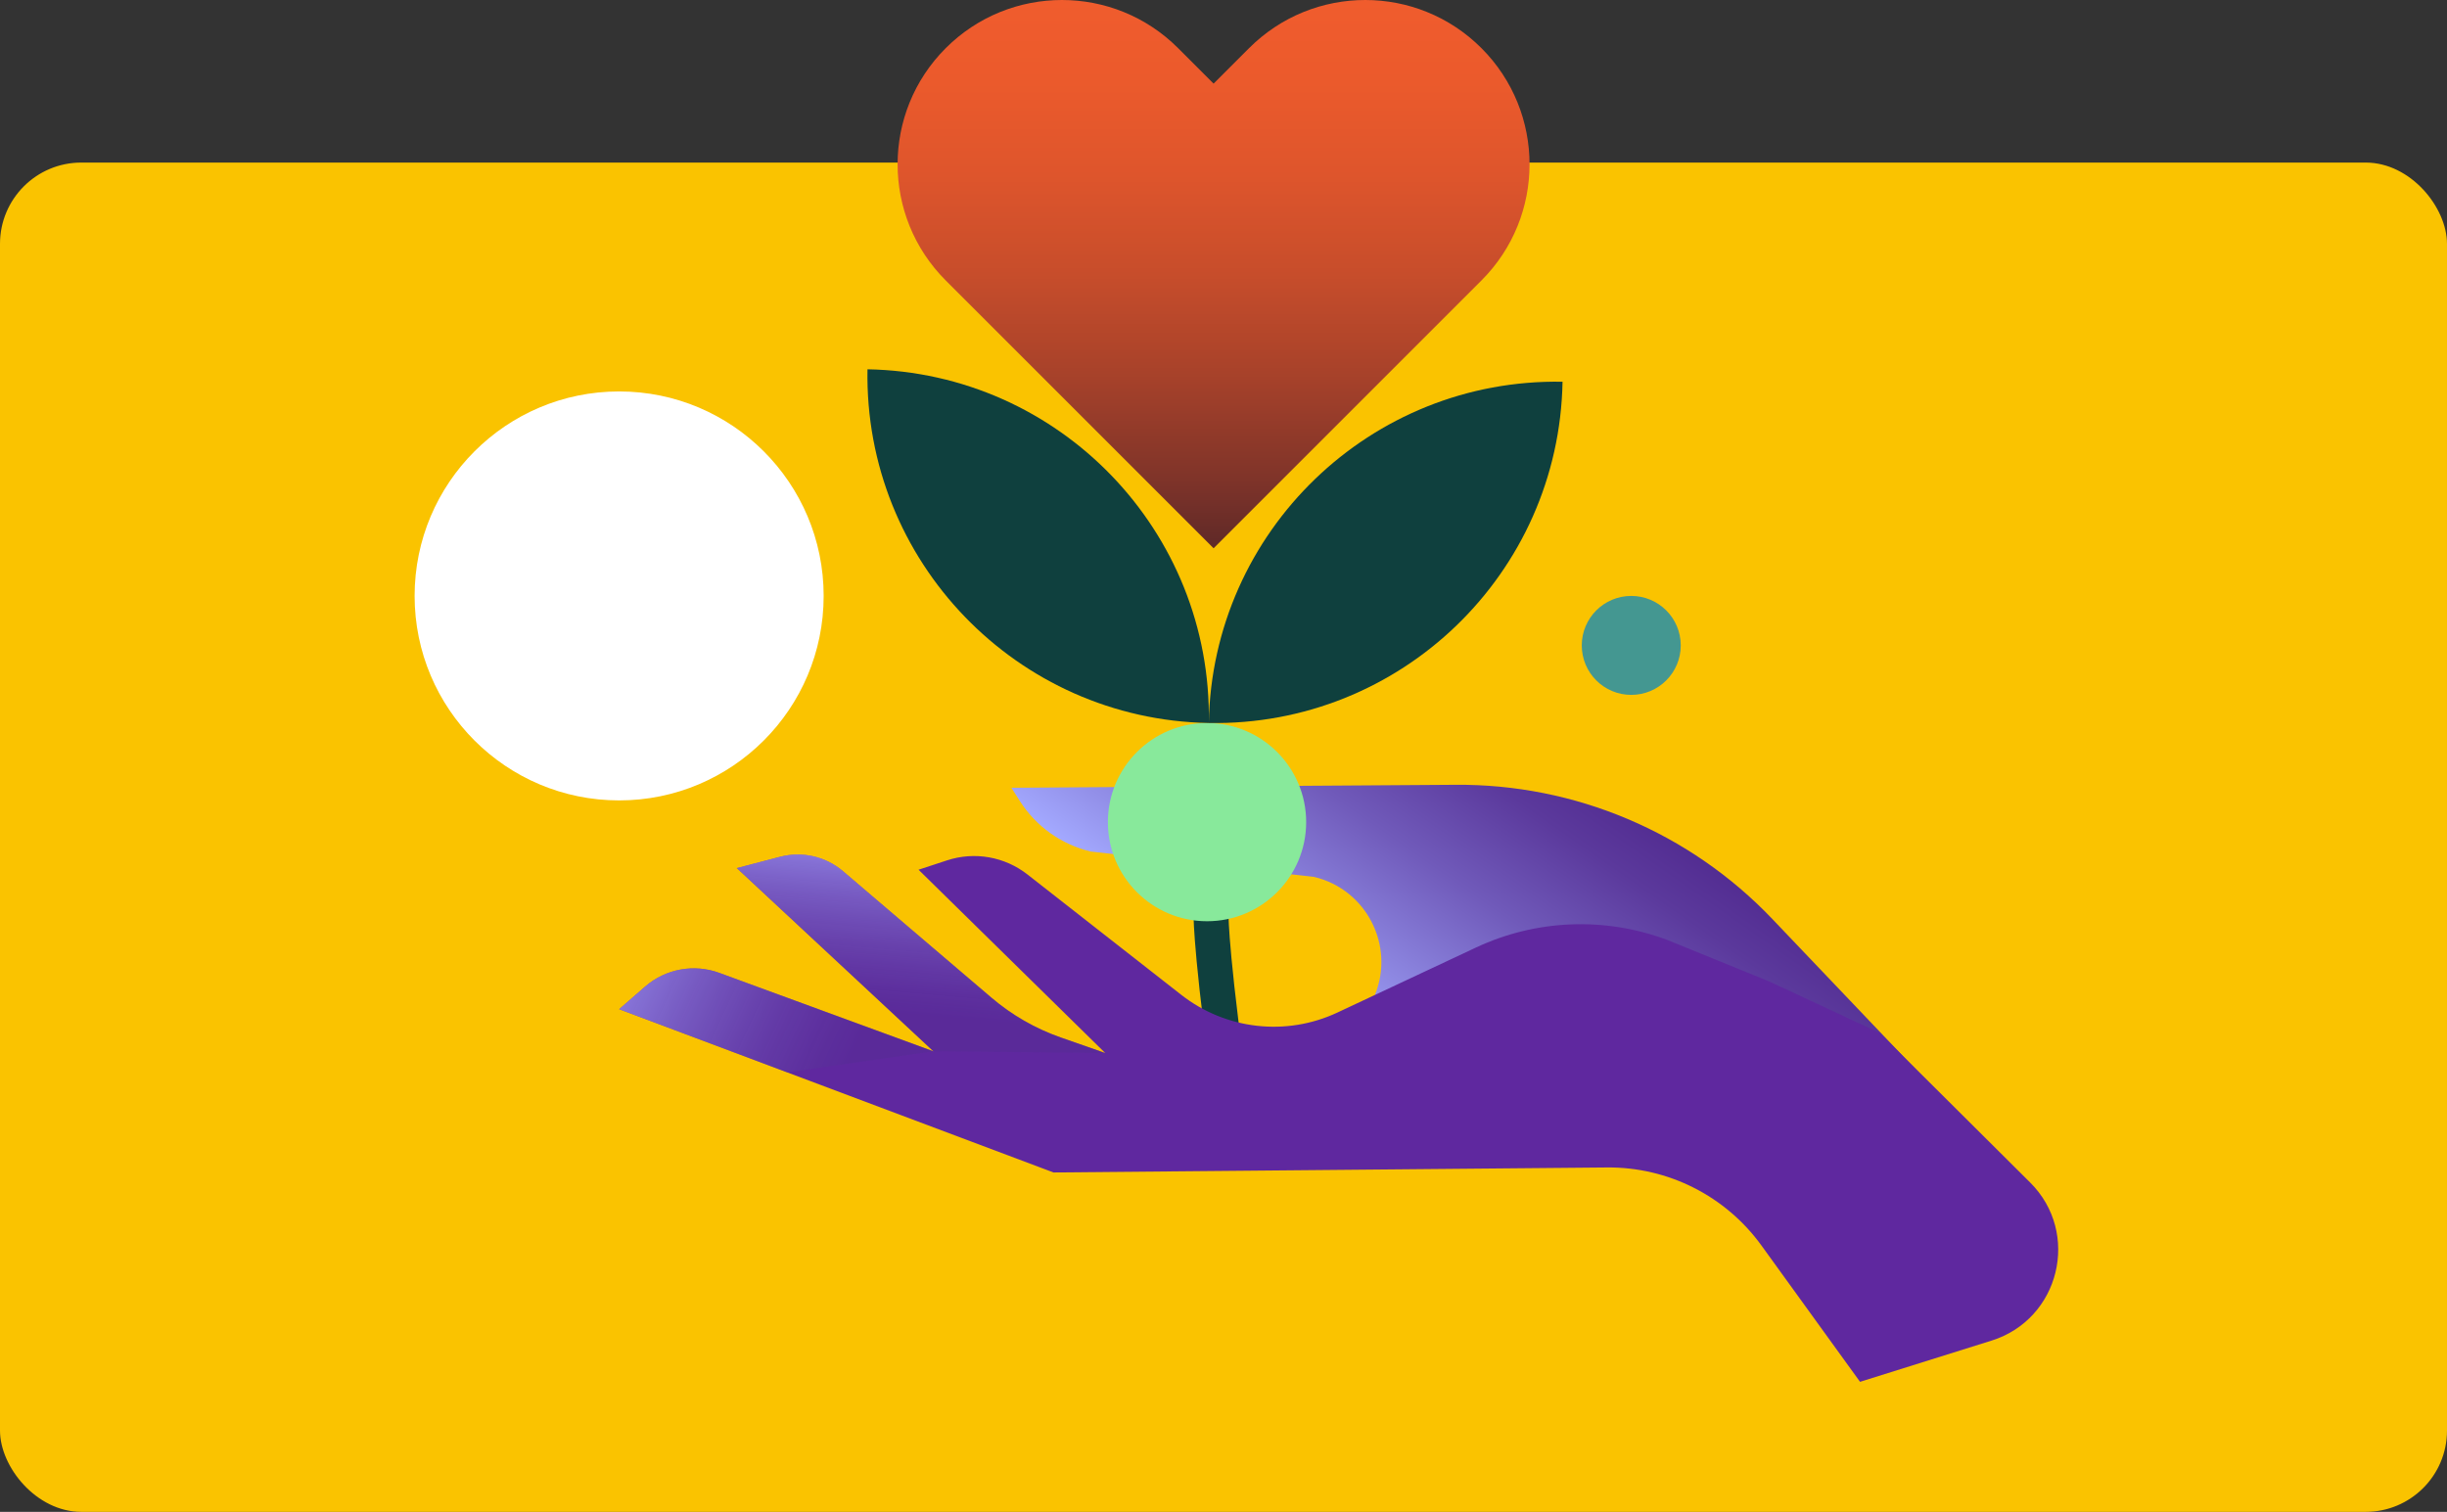<svg width="301" height="186" viewBox="0 0 301 186" fill="none" xmlns="http://www.w3.org/2000/svg">
<rect x="0" y="0" width="301" height="186" fill="#333333" stroke="none"/>
<rect y="20" width="301" height="166" rx="10" fill="#FAC300"/>
<g clip-path="url(#clip0_2287_31704)">
<path d="M200.658 85.49C204.02 85.49 206.745 82.765 206.745 79.403C206.745 76.041 204.02 73.315 200.658 73.315C197.296 73.315 194.57 76.041 194.57 79.403C194.57 82.765 197.296 85.49 200.658 85.49Z" fill="#449791"/>
<path d="M76.158 98.473C90.053 98.473 101.316 87.21 101.316 73.315C101.316 59.421 90.053 48.157 76.158 48.157C62.264 48.157 51 59.421 51 73.315C51 87.21 62.264 98.473 76.158 98.473Z" fill="white"/>
<path d="M124.421 96.917L178.99 96.552C193.722 96.42 207.851 102.395 218.013 113.066L245.284 141.689L169.127 122.406C171.604 116.299 168.061 109.416 161.648 107.886L134.159 104.76C130.548 103.898 127.422 101.66 125.435 98.526L124.415 96.923L124.421 96.917Z" fill="url(#paint0_linear_2287_31704)"/>
<path d="M182.229 5.922C174.333 -1.974 161.542 -1.974 153.646 5.922L149.281 10.287L144.916 5.922C137.027 -1.974 124.229 -1.974 116.333 5.922C108.437 13.811 108.437 26.609 116.333 34.505L149.281 67.453L182.229 34.505C190.119 26.616 190.119 13.818 182.229 5.922Z" fill="url(#paint1_linear_2287_31704)"/>
<path d="M148.97 112.708C148.97 112.708 148.943 118.22 152.004 139.119" stroke="#0F403E" stroke-width="4.3" stroke-miterlimit="10"/>
<path d="M148.473 113.338C155.208 113.338 160.668 107.878 160.668 101.143C160.668 94.408 155.208 88.948 148.473 88.948C141.738 88.948 136.278 94.408 136.278 101.143C136.278 107.878 141.738 113.338 148.473 113.338Z" fill="#88E99B"/>
<path d="M148.691 88.948C172.3 89.372 191.781 70.573 192.205 46.965C168.597 46.541 149.115 65.34 148.691 88.948Z" fill="#0F403E"/>
<path d="M148.692 88.948C149.115 65.34 130.316 45.858 106.708 45.434C106.284 69.043 125.083 88.524 148.685 88.948H148.692Z" fill="#0F403E"/>
<path d="M228.797 170L216.674 153.234C212.269 147.14 205.182 143.557 197.663 143.63L129.588 144.246L76.158 124.161L79.351 121.379C81.862 119.193 85.359 118.544 88.479 119.69L114.816 129.341L90.632 106.8L95.957 105.409C98.673 104.7 101.561 105.362 103.694 107.177L121.964 122.751C124.474 124.89 127.362 126.546 130.476 127.639L135.954 129.553L112.988 106.999L116.499 105.846C119.877 104.74 123.58 105.389 126.382 107.581L145.307 122.393C150.792 126.685 158.217 127.526 164.523 124.566L181.547 116.577C188.94 113.106 197.418 112.768 205.063 115.63L217.569 120.717L231.234 127.083L249.722 145.478C255.962 151.684 253.372 162.303 244.972 164.933L228.803 170H228.797Z" fill="#5F289F"/>
<path opacity="0.6" d="M130.476 127.632C127.362 126.539 124.474 124.883 121.964 122.744L103.694 107.171C101.562 105.349 98.674 104.687 95.958 105.402L90.632 106.793L114.816 129.335L135.954 129.547L130.476 127.632Z" fill="url(#paint2_linear_2287_31704)"/>
<path opacity="0.6" d="M88.479 119.69C85.352 118.544 81.855 119.193 79.351 121.379L76.158 124.161L96.852 131.938L114.816 129.335L88.479 119.684V119.69Z" fill="url(#paint3_linear_2287_31704)"/>
</g>
<defs>
<linearGradient id="paint0_linear_2287_31704" x1="174.431" y1="134.179" x2="199.289" y2="98.679" gradientUnits="userSpaceOnUse">
<stop stop-color="#A3A9FF"/>
<stop offset="0.17" stop-color="#928FE8"/>
<stop offset="0.55" stop-color="#705ABA"/>
<stop offset="0.84" stop-color="#5B399C"/>
<stop offset="1" stop-color="#532D92"/>
</linearGradient>
<linearGradient id="paint1_linear_2287_31704" x1="149.281" y1="67.453" x2="149.281" y2="0" gradientUnits="userSpaceOnUse">
<stop stop-color="#5F2928"/>
<stop offset="0.13" stop-color="#803429"/>
<stop offset="0.32" stop-color="#A8422A"/>
<stop offset="0.5" stop-color="#C74D2B"/>
<stop offset="0.68" stop-color="#DE552C"/>
<stop offset="0.85" stop-color="#EB5A2C"/>
<stop offset="1" stop-color="#F05C2D"/>
</linearGradient>
<linearGradient id="paint2_linear_2287_31704" x1="112.336" y1="129.125" x2="114.313" y2="106.511" gradientUnits="userSpaceOnUse">
<stop stop-color="#532D92" stop-opacity="0.7"/>
<stop offset="0.19" stop-color="#532D92" stop-opacity="0.7"/>
<stop offset="0.31" stop-color="#5A389C" stop-opacity="0.73"/>
<stop offset="0.52" stop-color="#6E57B6" stop-opacity="0.81"/>
<stop offset="0.82" stop-color="#8D87E1" stop-opacity="0.92"/>
<stop offset="1" stop-color="#A3A9FF"/>
</linearGradient>
<linearGradient id="paint3_linear_2287_31704" x1="78.612" y1="118.886" x2="112.355" y2="134.614" gradientUnits="userSpaceOnUse">
<stop stop-color="#A3A9FF"/>
<stop offset="0.23" stop-color="#867DD8" stop-opacity="0.89"/>
<stop offset="0.47" stop-color="#6A52B2" stop-opacity="0.79"/>
<stop offset="0.66" stop-color="#59379A" stop-opacity="0.72"/>
<stop offset="0.76" stop-color="#532D92" stop-opacity="0.7"/>
</linearGradient>
<clipPath id="clip0_2287_31704">
<rect width="202.173" height="170" fill="white" transform="translate(51)"/>
</clipPath>
</defs>
</svg>
